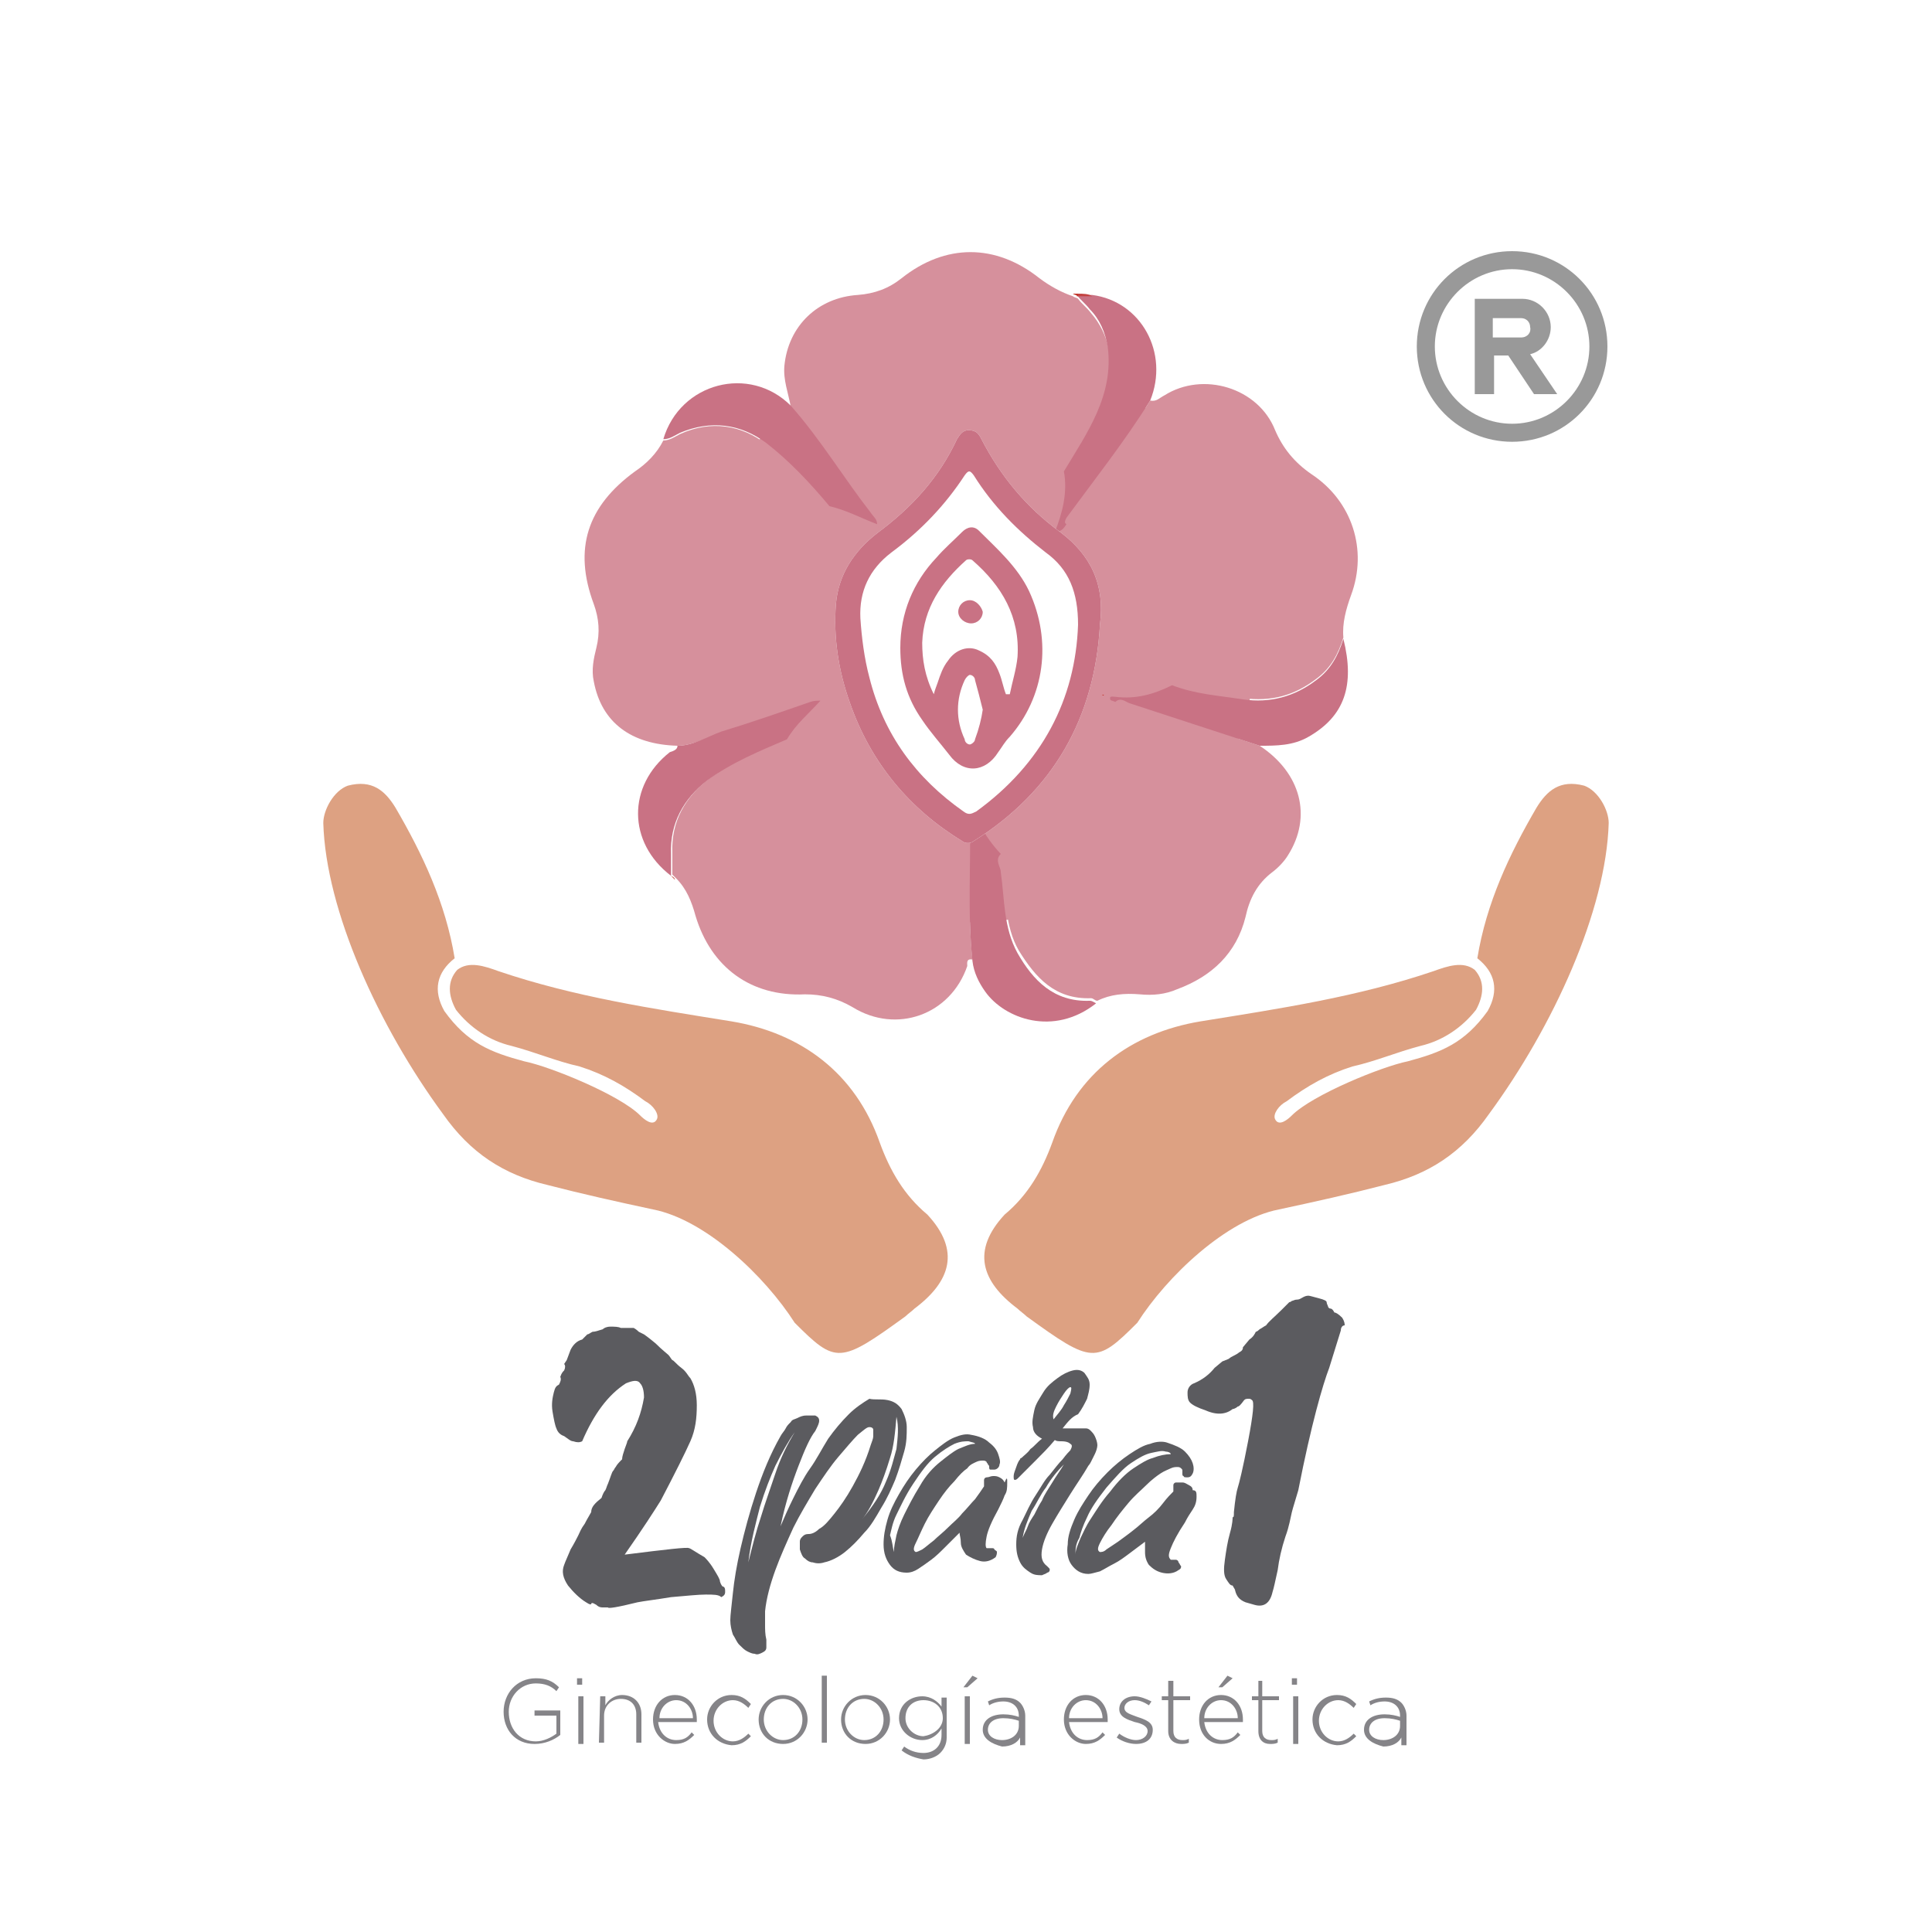 <?xml version="1.0" encoding="utf-8"?>
<!-- Generator: Adobe Illustrator 26.0.1, SVG Export Plug-In . SVG Version: 6.00 Build 0)  -->
<svg version="1.1" id="Capa_1" xmlns="http://www.w3.org/2000/svg" xmlns:xlink="http://www.w3.org/1999/xlink" x="0px" y="0px"
	 viewBox="0 0 150 150" style="enable-background:new 0 0 150 150;" xml:space="preserve">
<style type="text/css">
	.st0{fill:#FFFFFF;}
	.st1{fill:#D6909C;}
	.st2{fill:#C97284;}
	.st3{fill:#C34341;}
	.st4{fill:#C13429;}
	.st5{fill:#5B5B5F;}
	.st6{fill:#DDA182;}
	.st7{fill:#858488;}
	.st8{fill:#999999;}
</style>
<rect class="st0" width="150" height="150"/>
<g>
	<g>
		<g>
			<circle class="st1" cx="75.3" cy="49.3" r="22.3"/>
			<g>
				<path class="st1" d="M75.5,74.5c-0.5-0.1-0.4,0.3-0.4,0.5c-1.3,3.8-5.5,5.3-8.9,3.2c-1.2-0.7-2.4-1-3.7-1
					c-4.2,0.2-7.3-2.1-8.5-6.1c-0.3-1.1-0.7-2.1-1.5-2.9c-0.1-0.1-0.2-0.2-0.3-0.3l0,0c0-0.6,0-1.1,0-1.7c-0.1-2.4,1-4.3,2.8-5.7
					c1.9-1.4,4.1-2.3,6.2-3.2c-1.2,3.4-0.9,6.4,1.9,8.9c2.1,1.8,4.5,2.3,7.1,1.4c2.7-0.9,4.4-2.8,5-5.6c0.3,0.3,0.2,0.6,0.2,0.9
					C75.4,66.9,75.1,70.7,75.5,74.5z"/>
				<path class="st1" d="M61.4,31.6c-0.2-1.1-0.6-2.1-0.5-3.2c0.3-3.1,2.6-5.3,5.7-5.5c1.3-0.1,2.4-0.5,3.4-1.3
					c3.4-2.7,7.3-2.7,10.7,0c0.8,0.6,1.7,1.1,2.6,1.4c0.1,0.1,0.3,0.1,0.4,0.2l0,0c0.3,0.4,0.7,0.7,1,1.1c0.7,0.8,1.2,1.8,1.4,2.9
					c0.5,3.8-1.6,6.7-3.4,9.7c-0.1-0.3-0.1-0.6-0.2-0.9c-1.2-3.4-3.8-5.3-7.1-5.2c-4.6,0.1-7.7,3.9-7.3,8.2c0.1,0.7,0.6,1.4,0.3,2.2
					c-0.1-0.1-0.2-0.1-0.2-0.2l0,0c0-0.4-0.3-0.7-0.5-0.9C65.4,37.1,63.6,34.2,61.4,31.6z"/>
				<path class="st1" d="M52.6,57.9c-3.6-0.1-5.9-1.8-6.5-5c-0.2-0.9,0-1.8,0.2-2.6c0.3-1.2,0.2-2.3-0.2-3.4
					c-1.6-4.3-0.5-7.6,3.2-10.3c0.9-0.6,1.7-1.4,2.2-2.4c0.5,0,0.9-0.3,1.3-0.5c2.4-1.1,4.8-0.7,6.7,0.8c1.8,1.4,3.4,3.1,4.9,4.9
					c-1.4-0.1-2.8,0.1-4.1,0.7c-2.7,1.2-4.2,3.4-4.4,6.2c-0.2,2.5,0.7,4.7,2.8,6.3c1.7,1.3,3.5,1.8,6,1.6c-0.5,0.3-0.7,0.4-0.9,0.5
					c-0.3,0-0.6,0-0.8,0.1c-2.3,0.7-4.6,1.6-6.9,2.3C54.8,57.2,53.8,57.9,52.6,57.9z"/>
				<path class="st1" d="M89.3,31.1c0.5,0.1,0.7-0.2,1.1-0.4c3-1.9,7.3-0.6,8.6,2.7c0.6,1.4,1.5,2.5,2.8,3.4
					c3.2,2.1,4.4,5.9,3.1,9.4c-0.4,1.1-0.7,2.2-0.6,3.3c-0.4,1.3-1,2.4-2.1,3.2c-1.7,1.3-3.5,1.8-5.7,1.5c-1.8-0.3-3.7-0.4-5.5-1.1
					c1.1-0.8,2.1-1.6,2.8-2.9c2.2-3.7,0.5-8.8-3.5-10.4c-2.7-1.1-5.1-0.7-7.5,0.9c-0.2-0.2-0.2-0.3,0-0.5
					C85,37.2,87.3,34.3,89.3,31.1z"/>
				<path class="st1" d="M97.8,57.9c3.2,2.1,4.1,5.5,2.2,8.5c-0.3,0.5-0.8,1-1.2,1.3c-1.2,0.9-1.8,2.1-2.1,3.5
					c-0.7,2.8-2.6,4.6-5.3,5.6c-0.9,0.4-1.9,0.5-2.9,0.4c-1.2-0.1-2.3,0-3.3,0.5c-0.2,0-0.3-0.2-0.5-0.2c-2.8,0.1-4.3-1.6-5.6-3.7
					c-1.1-1.9-1-4.2-1.3-6.3c-0.1-0.4-0.5-0.9,0-1.4c0.4,0.2,0.7,0.5,1.1,0.7c3.2,2.1,7.4,1.4,9.7-1.5c2.8-3.6,2.1-8.2-1.8-11
					c0.4-0.4,0.7,0,1.1,0.1C91.1,55.7,94.5,56.8,97.8,57.9z"/>
				<path class="st2" d="M64.4,39.3c-1.5-1.8-3.1-3.5-4.9-4.9c-2-1.5-4.3-1.8-6.7-0.8c-0.4,0.2-0.8,0.5-1.3,0.5
					c1.3-4.4,6.7-5.8,9.9-2.6c2.3,2.6,4.1,5.6,6.2,8.3c0.2,0.3,0.5,0.5,0.5,0.9C66.8,40.2,65.7,39.6,64.4,39.3z"/>
				<path class="st2" d="M97.8,57.9c-3.4-1.1-6.7-2.2-10.1-3.3c-0.3-0.1-0.7-0.5-1.1-0.1c-0.2-0.1-0.4-0.1-0.4-0.2
					c-0.1-0.3,0.2-0.2,0.4-0.2c1.6,0.2,3-0.2,4.4-0.9c1.8,0.7,3.6,0.8,5.5,1.1c2.1,0.3,4-0.2,5.7-1.5c1.1-0.8,1.7-1.9,2.1-3.2
					c0.9,3.6,0.1,6-2.7,7.6C100.4,57.9,99.1,57.9,97.8,57.9z"/>
				<path class="st2" d="M77.7,66.3c-0.5,0.5,0,1,0,1.4c0.3,2.1,0.2,4.3,1.3,6.3c1.2,2.1,2.8,3.8,5.6,3.7c0.2,0,0.3,0.1,0.5,0.2
					c-3.3,2.6-7.1,1.2-8.6-0.9c-0.5-0.7-0.9-1.5-1-2.4c-0.4-3.8-0.1-7.6-0.2-11.3c0-0.3,0.1-0.6-0.2-0.9c0-0.2-0.1-0.5,0.2-0.7
					C75.6,63.4,76.4,64.9,77.7,66.3z"/>
				<path class="st2" d="M89.3,31.1c-2,3.2-4.3,6.1-6.5,9.1c-0.1,0.2-0.2,0.4,0,0.5c-0.2,0.3-0.4,0.6-0.9,0.6l0,0
					c0.6-1.5,1-3.1,0.7-4.7c1.8-3,3.9-5.9,3.4-9.7c-0.2-1.1-0.6-2.1-1.4-2.9c-0.3-0.4-0.7-0.7-1-1.1c0.4,0,0.8,0,1.2,0
					C88.6,23.4,90.8,27.4,89.3,31.1z"/>
				<path class="st2" d="M52.6,57.9c1.2,0,2.3-0.7,3.4-1.1c2.3-0.7,4.6-1.5,6.9-2.3c0.3-0.1,0.5-0.1,0.8-0.1c-0.9,1-1.9,1.8-2.6,3
					c-2.1,0.9-4.3,1.8-6.2,3.2c-1.8,1.4-2.9,3.3-2.8,5.7c0,0.6,0,1.1,0,1.7c-3.4-2.6-3.4-7-0.1-9.6C52.3,58.3,52.6,58.2,52.6,57.9z"
					/>
				<path class="st3" d="M84.8,23c-0.4,0-0.8,0-1.2,0l0,0c0-0.1,0-0.1,0-0.2C84.1,22.8,84.5,22.8,84.8,23z"/>
				<path class="st4" d="M83.7,22.8c0,0.1,0,0.1,0,0.2c-0.1-0.1-0.3-0.1-0.4-0.2C83.4,22.8,83.5,22.8,83.7,22.8z"/>
				<path class="st4" d="M52.1,68c0.1,0.1,0.2,0.2,0.3,0.3C52.4,68.2,52.3,68.1,52.1,68z"/>
				<path class="st4" d="M68.3,41c-0.1-0.1-0.2-0.1-0.2-0.2C68.1,40.9,68.2,40.9,68.3,41z"/>
				<path class="st4" d="M85.7,54C85.6,54,85.6,54,85.7,54c-0.1,0-0.1,0-0.1,0C85.6,53.9,85.6,53.9,85.7,54
					C85.6,53.9,85.7,53.9,85.7,54z"/>
				<path class="st4" d="M82,41.4C81.9,41.4,81.9,41.5,82,41.4C81.9,41.5,81.9,41.4,82,41.4L82,41.4z"/>
			</g>
		</g>
		<g>
			<g>
				<path class="st0" d="M82.3,41.3c-2.6-1.9-4.6-4.3-6.1-7.2c-0.2-0.4-0.4-0.7-1-0.7c-0.5,0-0.7,0.4-0.9,0.7
					c-1.4,3-3.5,5.3-6.2,7.3c-1.8,1.4-3,3.2-3.2,5.5c-0.2,2.6,0.2,5.2,1.1,7.7c1.6,4.6,4.6,8.2,8.7,10.7c0.2,0.2,0.7,0.2,0.9,0
					c6.2-3.9,9.4-9.6,9.8-16.8C85.8,45.4,84.7,43.1,82.3,41.3z"/>
			</g>
			<g>
				<path class="st2" d="M82.3,41.3c-2.6-1.9-4.6-4.3-6.1-7.2c-0.2-0.4-0.4-0.7-1-0.7c-0.5,0-0.7,0.4-0.9,0.7
					c-1.4,3-3.5,5.3-6.2,7.3c-1.8,1.4-3,3.2-3.2,5.5c-0.2,2.6,0.2,5.2,1.1,7.7c1.6,4.6,4.6,8.2,8.7,10.7c0.2,0.2,0.7,0.2,0.9,0
					c6.2-3.9,9.4-9.6,9.8-16.8C85.8,45.4,84.7,43.1,82.3,41.3z M75.8,63c-0.4,0.2-0.6,0.3-1,0c-3.7-2.6-6.2-6-7.3-10.4
					c-0.4-1.5-0.6-3.1-0.7-4.6c-0.1-2.1,0.7-3.8,2.4-5.1c2.3-1.7,4.2-3.7,5.7-6c0.3-0.4,0.4-0.4,0.7,0c1.5,2.4,3.4,4.3,5.6,6
					c1.8,1.3,2.5,3.1,2.5,5.6C83.5,54.3,80.9,59.3,75.8,63z"/>
				<path class="st2" d="M79.9,45.9c-0.9-1.9-2.5-3.3-3.9-4.7c-0.4-0.4-0.9-0.3-1.3,0.1c-0.7,0.7-1.4,1.3-2,2
					c-1.8,1.9-2.8,4.3-2.8,7c0,2.1,0.5,3.9,1.7,5.6c0.6,0.9,1.4,1.8,2.1,2.7c1.1,1.5,2.8,1.4,3.8-0.2c0.3-0.4,0.5-0.8,0.9-1.2
					C81.1,54.1,81.7,49.8,79.9,45.9z M75.7,57.4c0,0.2-0.3,0.4-0.4,0.4c-0.2,0-0.4-0.2-0.4-0.4c-0.7-1.5-0.7-3.1,0-4.6
					c0.1-0.2,0.3-0.4,0.4-0.4c0.2,0,0.4,0.2,0.4,0.4c0.2,0.7,0.4,1.5,0.6,2.3C76.2,55.8,76,56.6,75.7,57.4z M79,51
					c-0.1,1-0.4,1.9-0.6,2.9c-0.1,0-0.2,0-0.3,0c-0.2-0.5-0.3-1.1-0.5-1.6c-0.3-0.8-0.7-1.4-1.6-1.8c-0.8-0.4-1.8-0.1-2.4,0.8
					c-0.4,0.5-0.6,1.1-0.8,1.7c-0.1,0.3-0.2,0.5-0.3,0.9c-0.7-1.4-0.9-2.7-0.9-4c0.1-2.7,1.5-4.7,3.4-6.4c0.1-0.1,0.4-0.1,0.5,0
					C77.8,45.5,79.2,47.9,79,51z"/>
				<path class="st2" d="M76.3,47.5c0,0.5-0.4,0.9-0.9,0.9c-0.5,0-1-0.4-1-0.9c0-0.5,0.4-0.9,0.9-0.9C75.8,46.6,76.2,47.1,76.3,47.5
					z"/>
			</g>
		</g>
		<g>
			<g>
				<path class="st5" d="M68.9,108.7c0.5,0.1,0.8,0.3,1.1,0.7c0.2,0.4,0.4,0.9,0.4,1.4c0,0.6,0,1.2-0.2,1.9
					c-0.2,0.7-0.4,1.4-0.7,2.2c-0.3,0.7-0.6,1.4-1.1,2.2c-0.4,0.7-0.8,1.4-1.3,1.9c-0.5,0.6-1,1.1-1.5,1.5c-0.5,0.4-1.1,0.7-1.6,0.8
					c-0.3,0.1-0.6,0.1-0.9,0c-0.2,0-0.4-0.1-0.6-0.3c-0.2-0.1-0.3-0.4-0.4-0.7c0-0.2,0-0.4,0-0.6c0-0.2,0.1-0.3,0.2-0.4
					c0.1-0.1,0.2-0.2,0.5-0.2c0.2,0,0.5-0.1,0.8-0.4c0.4-0.2,0.8-0.7,1.2-1.2c0.4-0.5,0.9-1.2,1.4-2.1c0.5-0.9,1-1.9,1.4-3.2
					c0.1-0.3,0.2-0.5,0.2-0.7c0-0.2,0-0.3,0-0.5c0-0.1-0.1-0.2-0.3-0.2c-0.2,0-0.4,0.2-0.9,0.6c-0.4,0.4-0.9,1-1.5,1.7
					s-1.2,1.6-1.8,2.5c-0.6,1-1.2,2-1.7,3c-0.5,1.1-1,2.2-1.4,3.3c-0.4,1.1-0.7,2.2-0.8,3.2c0,0.3,0,0.6,0,1c0,0.4,0,0.8,0.1,1.2
					c0,0,0,0.1,0,0.2c0,0.1,0,0.2,0,0.4c0,0.2-0.1,0.3-0.3,0.4c-0.2,0.1-0.4,0.2-0.6,0.1c-0.2,0-0.4-0.1-0.6-0.2
					c-0.2-0.1-0.4-0.3-0.6-0.5c-0.2-0.2-0.3-0.5-0.5-0.8c-0.1-0.3-0.2-0.7-0.2-1.1c0-0.4,0.1-1.1,0.2-2.1c0.1-1,0.3-2.2,0.6-3.5
					c0.3-1.3,0.7-2.8,1.2-4.3c0.5-1.5,1.1-3,1.9-4.4c0.1-0.2,0.3-0.4,0.4-0.6c0.1-0.2,0.2-0.3,0.4-0.5c0.1-0.2,0.3-0.2,0.5-0.3
					c0.2-0.1,0.4-0.2,0.7-0.2c0.2,0,0.5,0,0.7,0c0.2,0.1,0.3,0.2,0.3,0.4c0,0.2-0.1,0.4-0.3,0.8c-0.4,0.5-0.8,1.4-1.3,2.7
					c-0.5,1.3-1,2.8-1.4,4.7c0.3-0.7,0.6-1.4,1-2.2c0.4-0.8,0.8-1.6,1.3-2.3s0.9-1.5,1.4-2.3c0.5-0.7,1-1.3,1.6-1.9
					c0.5-0.5,1.1-0.9,1.6-1.2C67.9,108.7,68.4,108.6,68.9,108.7z M58.1,121.3c0.3-1.2,0.6-2.4,1-3.6c0.3-1,0.7-2.1,1.1-3.3
					c0.4-1.2,0.9-2.2,1.5-3.2c-0.5,0.7-1,1.6-1.5,2.6c-0.4,0.9-0.8,1.9-1.2,3.2C58.7,118.2,58.3,119.6,58.1,121.3z M66.9,118
					c0.9-1.1,1.5-2,1.9-3c0.4-0.9,0.6-1.8,0.8-2.5c0.1-0.9,0.2-1.7,0-2.5c-0.1,1.2-0.2,2.3-0.5,3.2c-0.3,1-0.6,1.8-0.9,2.5
					C67.8,116.6,67.4,117.4,66.9,118z"/>
				<path class="st5" d="M78.2,115.1c0,0.4,0,0.7-0.2,1c-0.1,0.3-0.3,0.7-0.5,1.1c-0.5,0.9-0.8,1.6-0.9,2.1c-0.1,0.5-0.1,0.8,0,0.9
					c0,0,0,0,0.1,0c0,0,0,0,0.1,0c0,0,0.1,0,0.2,0c0.1,0,0.2,0,0.2,0.1c0.1,0.1,0.2,0.1,0.2,0.2c0,0.1,0,0.2-0.1,0.4
					c-0.4,0.3-0.8,0.4-1.2,0.3c-0.4-0.1-0.8-0.3-1.1-0.5c-0.2-0.3-0.4-0.6-0.4-0.9c0-0.4-0.1-0.6-0.1-0.8c-0.4,0.4-0.7,0.7-1.1,1.1
					c-0.4,0.4-0.7,0.7-1.1,1c-0.4,0.3-0.7,0.5-1,0.7c-0.3,0.2-0.6,0.3-0.9,0.3c-0.6,0-1-0.2-1.3-0.6c-0.3-0.4-0.5-0.9-0.5-1.6
					c0-0.6,0.1-1.2,0.3-1.9s0.5-1.3,0.9-2c0.4-0.7,0.8-1.3,1.3-1.9s1-1.1,1.5-1.5c0.5-0.4,1-0.8,1.5-1c0.5-0.2,0.9-0.3,1.3-0.2
					c0.6,0.1,1.1,0.3,1.4,0.6c0.4,0.3,0.6,0.6,0.7,0.9c0.1,0.3,0.2,0.6,0.1,0.8c0,0.2-0.2,0.4-0.4,0.4c-0.2,0-0.3,0-0.3,0
					c-0.1,0-0.1-0.1-0.1-0.2c0-0.1,0-0.1-0.1-0.2c0-0.1-0.1-0.1-0.1-0.2c-0.1-0.1-0.2-0.1-0.3-0.1c-0.1,0-0.3,0-0.5,0.1
					c-0.2,0.1-0.5,0.2-0.7,0.5c-0.3,0.2-0.6,0.5-1,1c-0.4,0.4-0.8,0.9-1.2,1.5c-0.4,0.6-0.8,1.2-1.1,1.8c-0.3,0.6-0.5,1.1-0.7,1.5
					c-0.2,0.4-0.2,0.6,0,0.7c0.1,0,0.3-0.1,0.5-0.2c0.3-0.2,0.5-0.4,0.9-0.7c0.3-0.3,0.7-0.6,1.1-1c0.4-0.4,0.8-0.7,1.1-1.1
					c0.4-0.4,0.7-0.8,1-1.1c0.3-0.4,0.5-0.7,0.7-1c0-0.1,0-0.2,0-0.2c0-0.1,0-0.2,0-0.2c0,0,0-0.1,0-0.1c0-0.1,0.1-0.2,0.2-0.2
					c0.2,0,0.3-0.1,0.5-0.1c0.2,0,0.3,0,0.5,0.1s0.3,0.2,0.4,0.4C78.2,114.6,78.2,114.8,78.2,115.1z M69.4,120.5
					c0-0.4,0.1-0.8,0.2-1.3c0.1-0.4,0.3-1,0.6-1.6s0.7-1.4,1.2-2.2c0.5-0.9,1.1-1.5,1.6-1.9c0.5-0.4,1-0.8,1.4-1
					c0.5-0.2,0.9-0.4,1.3-0.4c0-0.1-0.2-0.1-0.5-0.2c-0.3,0-0.6,0-1.1,0.2c-0.4,0.2-0.9,0.5-1.5,1c-0.6,0.5-1.1,1.2-1.7,2.1
					c-0.6,0.9-1,1.8-1.3,2.4s-0.4,1.2-0.5,1.6C69.3,119.7,69.3,120.1,69.4,120.5z"/>
				<path class="st5" d="M82.5,110.9c0.2,0,0.3,0,0.4,0s0.2,0,0.3,0c0.1,0,0.2,0,0.3,0c0,0,0.2,0,0.3,0c0.2,0,0.3,0,0.5,0
					s0.3,0.1,0.4,0.2c0.1,0.1,0.2,0.2,0.3,0.4c0.1,0.2,0.2,0.5,0.2,0.7c0,0.2-0.1,0.5-0.2,0.7c-0.1,0.2-0.2,0.4-0.3,0.6
					c-0.1,0.2-0.2,0.3-0.2,0.3c-0.4,0.7-0.9,1.4-1.4,2.2c-0.5,0.8-1,1.6-1.4,2.3c-0.4,0.7-0.7,1.4-0.8,2c-0.1,0.6,0,1,0.4,1.3
					c0,0,0,0,0.1,0.1c0.1,0.1,0.1,0.1,0.1,0.2c0,0.1-0.1,0.2-0.2,0.2c-0.1,0.1-0.2,0.1-0.4,0.2c-0.3,0-0.6,0-0.9-0.2
					c-0.3-0.2-0.6-0.4-0.8-0.8c-0.2-0.4-0.3-0.8-0.3-1.4s0.1-1.2,0.5-1.9c0.3-0.6,0.6-1.3,1-1.9c0.4-0.6,0.7-1.2,1.1-1.6
					c0.4-0.5,0.7-0.9,1-1.2c0.3-0.4,0.5-0.6,0.6-0.7c0.1-0.2,0.2-0.4,0-0.5c-0.1-0.1-0.3-0.2-0.7-0.2c-0.2,0-0.4,0-0.5-0.1
					c-0.5,0.6-1,1.1-1.5,1.6c-0.5,0.5-1,1-1.4,1.4c0,0-0.1,0.1-0.2,0.1s-0.1-0.1-0.1-0.3c0-0.2,0.1-0.4,0.2-0.7
					c0.1-0.3,0.2-0.5,0.3-0.6c0,0,0,0,0,0c0,0,0-0.1,0.1-0.1c0.2-0.2,0.5-0.4,0.7-0.7c0.3-0.2,0.5-0.5,0.9-0.8
					c-0.4-0.2-0.7-0.5-0.7-0.9c-0.1-0.4,0-0.8,0.1-1.3s0.4-0.9,0.7-1.4c0.3-0.5,0.7-0.8,1.1-1.1c0.4-0.3,0.8-0.5,1.2-0.6
					c0.4-0.1,0.7,0,0.9,0.2c0.2,0.3,0.4,0.5,0.4,0.9c0,0.4-0.1,0.7-0.2,1.1c-0.2,0.4-0.4,0.8-0.7,1.2
					C83.2,110,82.9,110.4,82.5,110.9z M80.9,116.5c0.2-0.5,0.5-0.9,0.8-1.4c0.3-0.5,0.6-0.9,0.9-1.4c-0.5,0.5-1,1.1-1.4,1.8
					c-0.4,0.5-0.7,1.2-1.1,1.8c-0.3,0.7-0.6,1.4-0.7,2.1c0.1-0.3,0.3-0.6,0.4-0.9c0.1-0.3,0.3-0.6,0.5-0.9
					C80.5,117.2,80.7,116.8,80.9,116.5z M81.8,110.2c0.3-0.4,0.6-0.7,0.8-1.1c0.2-0.3,0.4-0.7,0.5-0.9c0.1-0.4,0.1-0.5,0-0.5
					c-0.1,0-0.3,0.2-0.5,0.5c-0.2,0.3-0.4,0.6-0.6,1C81.8,109.6,81.7,109.9,81.8,110.2z"/>
				<path class="st5" d="M92.9,116.2c0,0.4-0.1,0.7-0.3,1c-0.2,0.3-0.4,0.6-0.6,1c-0.6,0.9-0.9,1.5-1.1,2c-0.2,0.5-0.2,0.7,0,0.9
					c0,0,0,0,0.1,0c0,0,0,0,0.1,0c0,0,0.1,0,0.2,0c0.1,0,0.2,0.1,0.2,0.2c0.1,0.1,0.1,0.2,0.2,0.3c0,0.1,0,0.2-0.2,0.3
					c-0.4,0.3-0.9,0.3-1.3,0.2c-0.4-0.1-0.7-0.3-1-0.6c-0.2-0.3-0.3-0.6-0.3-1c0-0.4,0-0.6,0-0.8c-0.4,0.3-0.8,0.6-1.2,0.9
					s-0.8,0.6-1.2,0.8c-0.4,0.2-0.7,0.4-1.1,0.6c-0.4,0.1-0.7,0.2-0.9,0.2c-0.6,0-1-0.3-1.3-0.7c-0.3-0.4-0.4-1-0.3-1.6
					c0-0.6,0.2-1.2,0.5-1.9c0.3-0.7,0.7-1.3,1.1-1.9c0.4-0.6,0.9-1.2,1.5-1.8c0.5-0.5,1.1-1,1.7-1.4c0.6-0.4,1.1-0.7,1.6-0.8
					c0.5-0.2,1-0.2,1.3-0.1c0.6,0.2,1.1,0.4,1.4,0.7c0.3,0.3,0.5,0.6,0.6,0.9c0.1,0.3,0.1,0.6,0,0.8c-0.1,0.2-0.2,0.3-0.4,0.3
					c-0.2,0-0.3,0-0.3-0.1c-0.1,0-0.1-0.1-0.1-0.2s0-0.1,0-0.2s0-0.1-0.1-0.2s-0.2-0.1-0.3-0.1c-0.1,0-0.3,0-0.5,0.1
					s-0.5,0.2-0.8,0.4c-0.3,0.2-0.7,0.5-1.1,0.9s-0.9,0.8-1.4,1.4c-0.5,0.6-0.9,1.1-1.3,1.7c-0.4,0.5-0.7,1-0.9,1.4
					c-0.2,0.4-0.2,0.6,0,0.7c0.1,0,0.3,0,0.5-0.2c0.3-0.2,0.6-0.4,0.9-0.6c0.4-0.3,0.7-0.5,1.2-0.9c0.4-0.3,0.8-0.7,1.2-1
					s0.8-0.7,1.1-1.1c0.3-0.4,0.6-0.7,0.8-0.9c0-0.1,0-0.2,0-0.2c0-0.1,0-0.2,0-0.2c0,0,0-0.1,0-0.1c0-0.1,0.1-0.2,0.2-0.2
					s0.3,0,0.5,0c0.2,0,0.3,0.1,0.5,0.2c0.2,0.1,0.3,0.2,0.3,0.4C92.9,115.7,92.9,115.9,92.9,116.2z M83.5,120.7
					c0-0.4,0.2-0.8,0.4-1.3c0.2-0.4,0.4-0.9,0.8-1.5c0.4-0.6,0.8-1.3,1.5-2.1c0.6-0.8,1.2-1.4,1.8-1.8c0.6-0.4,1.1-0.7,1.5-0.8
					c0.5-0.2,1-0.3,1.4-0.3c0-0.1-0.2-0.2-0.4-0.2c-0.3-0.1-0.6,0-1.1,0.1c-0.5,0.1-1,0.4-1.6,0.8c-0.6,0.4-1.2,1.1-1.9,1.9
					c-0.7,0.9-1.2,1.6-1.5,2.3c-0.3,0.6-0.5,1.2-0.6,1.6C83.5,119.9,83.5,120.3,83.5,120.7z"/>
			</g>
			<g>
				<path class="st5" d="M47.2,124.8l-0.4,0c-0.1,0-0.3,0-0.5-0.2c-0.2-0.1-0.3-0.2-0.4-0.1c0,0.1-0.1,0.1-0.4-0.1
					c-0.5-0.3-1-0.8-1.4-1.3c-0.4-0.6-0.5-1.1-0.3-1.6c0.1-0.3,0.3-0.7,0.5-1.2c0.3-0.5,0.5-0.9,0.6-1.1c0.1-0.2,0.2-0.5,0.5-0.9
					c0.2-0.4,0.4-0.7,0.5-0.9c0-0.4,0.3-0.7,0.8-1.1c0.1-0.3,0.2-0.5,0.3-0.6c0.1-0.2,0.1-0.3,0.2-0.5c0.2-0.5,0.3-0.9,0.4-1
					c0.1-0.1,0.1-0.2,0.2-0.3c0.1-0.2,0.3-0.4,0.5-0.6c0-0.2,0.1-0.5,0.2-0.8c0.1-0.3,0.2-0.5,0.2-0.6c0.7-1.1,1.1-2.2,1.3-3.4
					c0-0.5-0.1-0.9-0.3-1.1c-0.2-0.3-0.6-0.2-1.1,0c-1.4,0.9-2.5,2.4-3.4,4.5c-0.2,0.1-0.4,0.1-0.7,0c-0.2,0-0.4-0.2-0.7-0.4
					c-0.3-0.1-0.5-0.3-0.6-0.6c-0.1-0.2-0.2-0.7-0.3-1.3c-0.1-0.6,0-1.1,0.1-1.5c0.1-0.4,0.2-0.5,0.4-0.6c0.1-0.2,0.2-0.4,0.1-0.6
					c0.1-0.3,0.2-0.4,0.3-0.5c0.1-0.2,0.1-0.4,0-0.5l0.2-0.3l0.3-0.8c0.2-0.4,0.5-0.7,0.9-0.8c0.1-0.1,0.2-0.2,0.2-0.2
					c0.1-0.1,0.1-0.1,0.2-0.2c0.1,0,0.2-0.1,0.4-0.2c0.2,0,0.5-0.1,0.8-0.2c0.1-0.1,0.3-0.2,0.6-0.2c0.3,0,0.6,0,0.8,0.1
					c0.4,0,0.7,0,0.8,0c0.1,0,0.2,0,0.2,0c0,0,0.2,0.1,0.4,0.3l0.4,0.2c0,0,0.3,0.2,0.9,0.7c0.5,0.5,0.9,0.8,1,0.9s0.2,0.3,0.3,0.4
					c0.1,0,0.3,0.3,0.7,0.6s0.5,0.6,0.7,0.8c0.3,0.5,0.5,1.2,0.5,2.1c0,1-0.1,1.9-0.5,2.8s-1.2,2.5-2.3,4.6
					c-0.5,0.8-1.4,2.2-2.8,4.2c3.2-0.4,4.9-0.6,5-0.5c0.1,0,0.5,0.3,1.2,0.7c0.1,0.1,0.4,0.4,0.7,0.9c0.3,0.5,0.5,0.8,0.5,1
					c0.1,0.3,0.2,0.4,0.3,0.4c0.1,0.1,0.1,0.2,0.1,0.4c0,0.2-0.1,0.3-0.3,0.4c-0.2-0.2-0.6-0.2-1.2-0.2c-0.6,0-1.5,0.1-2.7,0.2
					c-1.2,0.2-2.1,0.3-2.6,0.4C47.9,124.8,47.2,124.9,47.2,124.8z"/>
			</g>
			<g>
				<path class="st5" d="M97.4,124.6l-0.7-0.2c-0.5-0.2-0.7-0.5-0.8-0.9c0-0.1-0.1-0.2-0.2-0.4c-0.2,0-0.3-0.2-0.5-0.5
					c-0.2-0.3-0.2-0.8-0.1-1.5c0.1-0.7,0.2-1.4,0.4-2.1s0.2-1.1,0.2-1.2c0.1,0,0.1-0.1,0.1-0.4c0.1-1,0.2-1.6,0.3-1.9
					c0.1-0.3,0.4-1.5,0.8-3.6s0.5-3.1,0.3-3.2c0,0-0.1-0.1-0.2-0.1c-0.2,0-0.3,0-0.4,0.1c-0.3,0.4-0.4,0.5-0.5,0.5
					c-0.1,0.1-0.3,0.2-0.4,0.2c-0.5,0.4-1.2,0.5-2.1,0.1c-0.6-0.2-1-0.4-1.2-0.6c-0.2-0.2-0.2-0.5-0.2-0.8c0-0.3,0.2-0.6,0.5-0.7
					c0.7-0.3,1.2-0.7,1.6-1.2l0.6-0.5l0.5-0.2c0,0,0.1-0.1,0.3-0.2c0.2-0.1,0.4-0.2,0.5-0.3c0.2-0.1,0.3-0.2,0.3-0.4L97,104
					c0.3-0.2,0.4-0.4,0.5-0.6c0,0,0.1,0,0.3-0.2c0.2-0.1,0.3-0.2,0.5-0.3c0.2-0.3,0.7-0.7,1.2-1.2c0.4-0.4,0.6-0.6,0.6-0.6
					c0,0,0.1,0,0.2-0.1c0.1,0,0.2-0.1,0.4-0.1c0.2,0,0.3-0.1,0.5-0.2s0.3-0.1,0.4-0.1c0.1,0,0.4,0.1,0.8,0.2
					c0.4,0.1,0.6,0.2,0.6,0.3c0,0,0,0.1,0.1,0.3c0,0.1,0.1,0.2,0.2,0.2s0.2,0.1,0.3,0.3c0.1,0,0.3,0.1,0.6,0.4
					c0.2,0.3,0.2,0.5,0.2,0.6c-0.2,0-0.3,0.2-0.3,0.4l-0.9,2.9c-0.5,1.3-1.4,4.4-2.4,9.5c-0.2,0.7-0.4,1.3-0.5,1.7
					c-0.1,0.4-0.2,1.1-0.5,1.9c-0.3,0.9-0.5,1.8-0.6,2.6c-0.2,0.9-0.3,1.4-0.4,1.7C98.6,124.5,98.1,124.8,97.4,124.6z"/>
			</g>
		</g>
		<path class="st6" d="M123,61c-1.9-0.5-2.9,0.4-3.7,1.7c-2.1,3.6-3.9,7.4-4.6,11.7c1.4,1.1,1.7,2.5,0.8,4.1l0,0
			c-1.8,2.5-3.6,3.2-6.2,3.9l0,0c-2,0.4-7.4,2.6-9,4.2c-0.3,0.3-1,0.9-1.3,0.3c-0.2-0.4,0.3-1.1,0.9-1.4c1.6-1.2,3.2-2.1,5.1-2.7
			c1.8-0.4,3.4-1.1,5.3-1.6c1.7-0.4,3.2-1.4,4.3-2.8c0.6-1.1,0.7-2.2-0.1-3.1l0,0c-0.9-0.7-2.1-0.3-3.2,0.1
			c-5.9,2-11.9,2.9-18.1,3.9c-5.4,0.9-9.6,4-11.5,9.4c-0.8,2.2-1.9,4.1-3.7,5.6c-2.6,2.8-1.8,5.2,1,7.3c0.2,0.2,0.5,0.4,0.7,0.6
			c5.1,3.7,5.4,3.7,8.6,0.5c2.3-3.6,6.9-8,11-8.8c2.8-0.6,5.5-1.2,8.2-1.9c3.4-0.8,6-2.5,8.1-5.5c5-6.8,9.1-15.8,9.3-22.6
			C124.9,62.9,124.1,61.4,123,61z"/>
		<path class="st6" d="M27,61c1.9-0.5,2.9,0.4,3.7,1.7c2.1,3.6,3.9,7.4,4.6,11.7c-1.4,1.1-1.7,2.5-0.8,4.1l0,0
			c1.8,2.5,3.6,3.2,6.2,3.9l0,0c2,0.4,7.4,2.6,9,4.2c0.3,0.3,1,0.9,1.3,0.3c0.2-0.4-0.3-1.1-0.9-1.4c-1.6-1.2-3.2-2.1-5.1-2.7
			c-1.8-0.4-3.4-1.1-5.3-1.6c-1.7-0.4-3.2-1.4-4.3-2.8c-0.6-1.1-0.7-2.2,0.1-3.1l0,0c0.9-0.7,2.1-0.3,3.2,0.1
			c5.9,2,11.9,2.9,18.1,3.9c5.4,0.9,9.6,4,11.5,9.4c0.8,2.2,1.9,4.1,3.7,5.6c2.6,2.8,1.8,5.2-1,7.3c-0.2,0.2-0.5,0.4-0.7,0.6
			c-5.1,3.7-5.4,3.7-8.6,0.5c-2.3-3.6-6.9-8-11-8.8c-2.8-0.6-5.5-1.2-8.2-1.9c-3.4-0.8-6-2.5-8.1-5.5c-5-6.8-9.1-15.8-9.3-22.6
			C25.1,62.9,25.9,61.4,27,61z"/>
		<g>
			<path class="st7" d="M39.1,132.9L39.1,132.9c0-1.4,1-2.6,2.5-2.6c0.8,0,1.3,0.2,1.8,0.7l-0.2,0.3c-0.4-0.4-0.9-0.6-1.6-0.6
				c-1.2,0-2.1,1-2.1,2.2v0c0,1.3,0.8,2.3,2.1,2.3c0.6,0,1.2-0.3,1.6-0.6v-1.4h-1.7v-0.4h2v1.9c-0.5,0.4-1.2,0.7-2,0.7
				C40,135.4,39.1,134.3,39.1,132.9z"/>
			<path class="st7" d="M44.8,130.3h0.4v0.5h-0.4V130.3z M44.9,131.7h0.4v3.7h-0.4V131.7z"/>
			<path class="st7" d="M46.6,131.7H47v0.7c0.2-0.4,0.7-0.8,1.3-0.8c0.9,0,1.5,0.6,1.5,1.5v2.2h-0.4v-2.2c0-0.7-0.4-1.2-1.2-1.2
				c-0.7,0-1.3,0.5-1.3,1.3v2.1h-0.4L46.6,131.7L46.6,131.7z"/>
			<path class="st7" d="M50.7,133.5L50.7,133.5c0-1.1,0.7-1.9,1.7-1.9c1,0,1.7,0.8,1.7,1.9c0,0.1,0,0.1,0,0.2h-3
				c0.1,0.9,0.7,1.4,1.4,1.4c0.6,0,0.9-0.2,1.2-0.6l0.2,0.2c-0.4,0.4-0.8,0.7-1.5,0.7C51.6,135.4,50.7,134.7,50.7,133.5z
				 M53.8,133.4c0-0.7-0.5-1.4-1.3-1.4c-0.7,0-1.3,0.6-1.3,1.4H53.8z"/>
			<path class="st7" d="M54.9,133.5L54.9,133.5c0-1,0.8-1.9,1.9-1.9c0.7,0,1.1,0.3,1.5,0.7l-0.2,0.3c-0.3-0.3-0.7-0.6-1.2-0.6
				c-0.8,0-1.5,0.7-1.5,1.6v0c0,0.9,0.7,1.6,1.5,1.6c0.5,0,0.9-0.3,1.2-0.6l0.2,0.2c-0.4,0.4-0.8,0.7-1.5,0.7
				C55.7,135.4,54.9,134.6,54.9,133.5z"/>
			<path class="st7" d="M58.9,133.5L58.9,133.5c0-1,0.8-1.9,1.9-1.9c1.1,0,1.9,0.9,1.9,1.9v0c0,1-0.8,1.9-1.9,1.9
				C59.7,135.4,58.9,134.6,58.9,133.5z M62.3,133.5L62.3,133.5c0-0.9-0.7-1.6-1.5-1.6c-0.9,0-1.5,0.7-1.5,1.6v0
				c0,0.9,0.7,1.6,1.5,1.6C61.7,135.1,62.3,134.4,62.3,133.5z"/>
			<path class="st7" d="M63.8,130.1h0.4v5.2h-0.4V130.1z"/>
			<path class="st7" d="M65.3,133.5L65.3,133.5c0-1,0.8-1.9,1.9-1.9c1.1,0,1.9,0.9,1.9,1.9v0c0,1-0.8,1.9-1.9,1.9
				C66.1,135.4,65.3,134.6,65.3,133.5z M68.6,133.5L68.6,133.5c0-0.9-0.7-1.6-1.5-1.6c-0.9,0-1.5,0.7-1.5,1.6v0
				c0,0.9,0.7,1.6,1.5,1.6C68,135.1,68.6,134.4,68.6,133.5z"/>
			<path class="st7" d="M70,135.9l0.2-0.3c0.4,0.3,0.9,0.5,1.5,0.5c0.8,0,1.4-0.5,1.4-1.4v-0.5c-0.3,0.5-0.8,0.9-1.5,0.9
				c-0.9,0-1.8-0.7-1.8-1.7v0c0-1.1,0.9-1.7,1.8-1.7c0.7,0,1.2,0.4,1.5,0.8v-0.7h0.4v3.1c0,0.5-0.2,0.9-0.5,1.2
				c-0.3,0.3-0.8,0.5-1.3,0.5C71.1,136.5,70.5,136.3,70,135.9z M73.2,133.4L73.2,133.4c0-0.9-0.7-1.4-1.5-1.4s-1.4,0.5-1.4,1.4v0
				c0,0.8,0.7,1.4,1.4,1.4C72.4,134.7,73.2,134.2,73.2,133.4z"/>
			<path class="st7" d="M74.9,131.7h0.4v3.7h-0.4V131.7z M75.5,130.1l0.4,0.2l-0.8,0.7h-0.3L75.5,130.1z"/>
			<path class="st7" d="M76.3,134.3L76.3,134.3c0-0.8,0.7-1.2,1.6-1.2c0.5,0,0.9,0.1,1.2,0.2v-0.1c0-0.7-0.5-1.1-1.2-1.1
				c-0.4,0-0.8,0.1-1.1,0.3l-0.1-0.3c0.4-0.2,0.8-0.3,1.3-0.3s0.9,0.1,1.2,0.4c0.2,0.2,0.4,0.6,0.4,1v2.3h-0.4v-0.6
				c-0.2,0.4-0.7,0.7-1.4,0.7C77,135.4,76.3,135,76.3,134.3z M79.1,134v-0.4c-0.3-0.1-0.7-0.2-1.2-0.2c-0.8,0-1.2,0.4-1.2,0.9v0
				c0,0.5,0.5,0.8,1.1,0.8C78.5,135.1,79.1,134.7,79.1,134z"/>
			<path class="st7" d="M82.6,133.5L82.6,133.5c0-1.1,0.7-1.9,1.7-1.9c1,0,1.7,0.8,1.7,1.9c0,0.1,0,0.1,0,0.2h-3
				c0.1,0.9,0.7,1.4,1.4,1.4c0.6,0,0.9-0.2,1.2-0.6l0.2,0.2c-0.4,0.4-0.8,0.7-1.5,0.7C83.5,135.4,82.6,134.7,82.6,133.5z
				 M85.6,133.4c0-0.7-0.5-1.4-1.3-1.4c-0.7,0-1.3,0.6-1.3,1.4H85.6z"/>
			<path class="st7" d="M86.7,134.9l0.2-0.3c0.4,0.3,0.9,0.5,1.3,0.5c0.5,0,0.9-0.3,0.9-0.7v0c0-0.4-0.5-0.6-1-0.7
				c-0.6-0.2-1.2-0.4-1.2-1v0c0-0.6,0.5-1,1.2-1c0.4,0,0.9,0.2,1.3,0.4l-0.2,0.3c-0.3-0.2-0.7-0.4-1.1-0.4c-0.5,0-0.8,0.3-0.8,0.6v0
				c0,0.4,0.5,0.5,1,0.7c0.6,0.2,1.2,0.4,1.2,1v0c0,0.7-0.5,1.1-1.3,1.1C87.7,135.4,87.1,135.2,86.7,134.9z"/>
			<path class="st7" d="M90.7,134.4V132h-0.5v-0.3h0.5v-1.2h0.4v1.2h1.3v0.3h-1.3v2.4c0,0.5,0.3,0.7,0.7,0.7c0.2,0,0.3,0,0.5-0.1
				v0.3c-0.2,0.1-0.4,0.1-0.6,0.1C91.2,135.4,90.7,135.1,90.7,134.4z"/>
			<path class="st7" d="M93.1,133.5L93.1,133.5c0-1.1,0.7-1.9,1.7-1.9c1,0,1.7,0.8,1.7,1.9c0,0.1,0,0.1,0,0.2h-3
				c0.1,0.9,0.7,1.4,1.4,1.4c0.6,0,0.9-0.2,1.2-0.6l0.2,0.2c-0.4,0.4-0.8,0.7-1.5,0.7C93.9,135.4,93.1,134.7,93.1,133.5z
				 M96.1,133.4c0-0.7-0.5-1.4-1.3-1.4c-0.7,0-1.3,0.6-1.3,1.4H96.1z M95.3,130.1l0.4,0.2l-0.8,0.7h-0.3L95.3,130.1z"/>
			<path class="st7" d="M97.7,134.4V132h-0.5v-0.3h0.5v-1.2H98v1.2h1.3v0.3H98v2.4c0,0.5,0.3,0.7,0.7,0.7c0.2,0,0.3,0,0.5-0.1v0.3
				c-0.2,0.1-0.4,0.1-0.6,0.1C98.1,135.4,97.7,135.1,97.7,134.4z"/>
			<path class="st7" d="M100.3,130.3h0.4v0.5h-0.4V130.3z M100.4,131.7h0.4v3.7h-0.4V131.7z"/>
			<path class="st7" d="M101.9,133.5L101.9,133.5c0-1,0.8-1.9,1.9-1.9c0.7,0,1.1,0.3,1.5,0.7l-0.2,0.3c-0.3-0.3-0.7-0.6-1.2-0.6
				c-0.8,0-1.5,0.7-1.5,1.6v0c0,0.9,0.7,1.6,1.5,1.6c0.5,0,0.9-0.3,1.2-0.6l0.2,0.2c-0.4,0.4-0.8,0.7-1.5,0.7
				C102.7,135.4,101.9,134.6,101.9,133.5z"/>
			<path class="st7" d="M105.9,134.3L105.9,134.3c0-0.8,0.7-1.2,1.6-1.2c0.5,0,0.9,0.1,1.2,0.2v-0.1c0-0.7-0.5-1.1-1.2-1.1
				c-0.4,0-0.8,0.1-1.1,0.3l-0.1-0.3c0.4-0.2,0.8-0.3,1.3-0.3s0.9,0.1,1.2,0.4c0.2,0.2,0.4,0.6,0.4,1v2.3h-0.4v-0.6
				c-0.2,0.4-0.7,0.7-1.4,0.7C106.6,135.4,105.9,135,105.9,134.3z M108.7,134v-0.4c-0.3-0.1-0.7-0.2-1.2-0.2c-0.8,0-1.2,0.4-1.2,0.9
				v0c0,0.5,0.5,0.8,1.1,0.8C108.1,135.1,108.7,134.7,108.7,134z"/>
		</g>
	</g>
	<g>
		<path class="st8" d="M117.4,19.5c-4.1,0-7.4,3.3-7.4,7.4s3.3,7.4,7.4,7.4s7.4-3.3,7.4-7.4l0,0C124.8,22.8,121.5,19.5,117.4,19.5z
			 M117.4,32.9c-3.3,0-6-2.7-6-6s2.7-6,6-6s6,2.7,6,6l0,0C123.4,30.2,120.7,32.9,117.4,32.9z"/>
		<path class="st8" d="M120.4,25.4c0-1.2-1-2.2-2.2-2.2h-3.7v7.4h1.5v-3h1.1l2,3h1.8l-2.1-3.1C119.7,27.3,120.4,26.4,120.4,25.4z
			 M118.1,26.2h-2.2v-1.5h2.2c0.4,0,0.7,0.3,0.7,0.7C118.9,25.8,118.6,26.2,118.1,26.2z"/>
	</g>
</g>
</svg>
